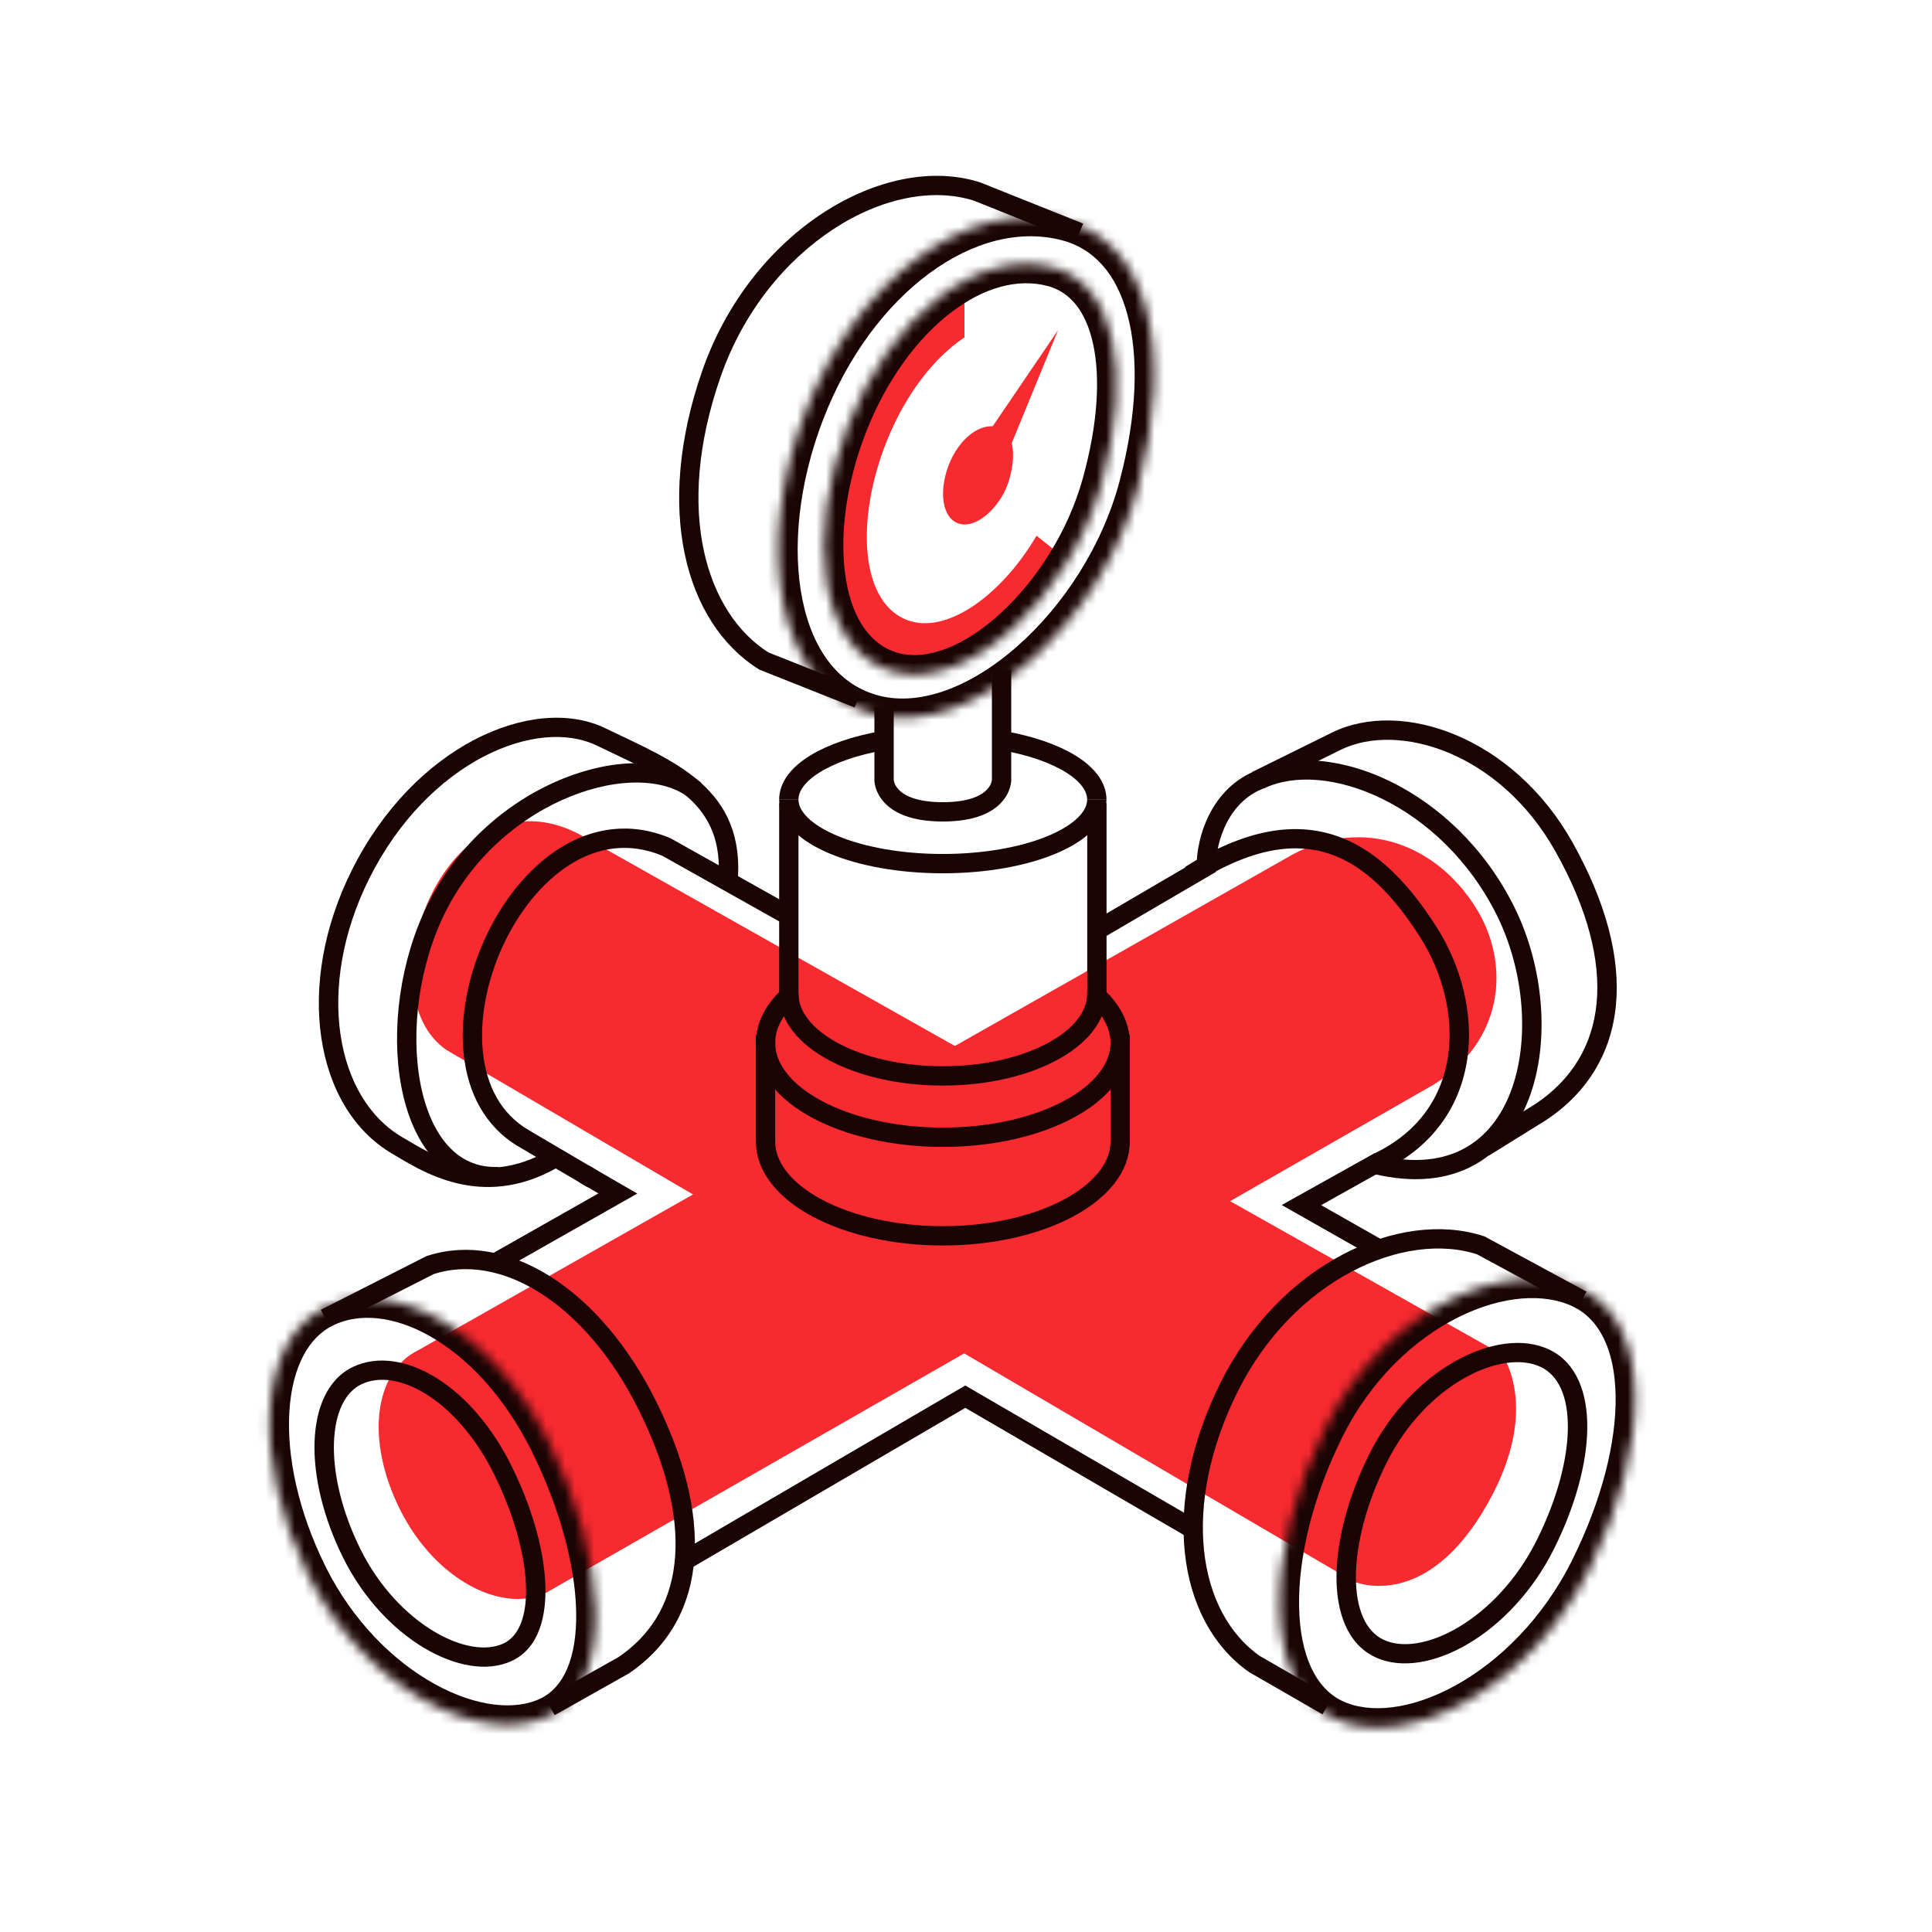 <svg width="200" height="200" viewBox="0 0 200 200" fill="none" xmlns="http://www.w3.org/2000/svg">
<path d="M46.242 108.707L140.054 163.686C140.054 163.686 147.148 166.961 153.5 156.5C159.853 146.038 155.466 140.196 155.466 140.196L59.967 86.36C46.242 79.187 37.444 102.722 46.242 108.707Z" fill="#F72A30"/>
<path d="M56.524 164.887L148.353 112.312C155.645 107.845 156.491 99.794 152.701 93.836C148.638 87.449 141.155 84.522 133.826 88.45L43.33 139.757C38.831 141.918 37.741 148.879 41.395 156.237C45.049 163.595 52.024 167.049 56.524 164.887Z" fill="#F72A30"/>
<path d="M63.961 123.549L64.454 124.419L65.974 123.558L64.461 122.683L63.961 123.549ZM63.468 122.679L50.834 129.84L51.82 131.58L64.454 124.419L63.468 122.679ZM76.878 93.258L81.092 95.625L82.072 93.881L77.857 91.514L76.878 93.258ZM64.461 122.683L60.957 120.658L59.956 122.389L63.46 124.415L64.461 122.683Z" fill="#1A0404"/>
<path d="M102.219 44.93L109.532 34.172L104.475 46.504L102.219 44.93Z" fill="#F72A30"/>
<mask id="path-5-inside-1_931_5180" fill="white">
<path d="M56.843 149.348C62.781 161.308 63.73 174.314 56.843 177.623C49.955 180.932 37.839 175.001 31.9 163.041C25.961 151.082 26.73 138.705 33.618 135.396C40.506 132.087 50.904 137.389 56.843 149.348Z"/>
</mask>
<path d="M55.04 150.215C57.914 156.003 59.532 161.958 59.643 166.759C59.756 171.678 58.316 174.697 55.953 175.832L57.732 179.414C62.256 177.241 63.786 172.102 63.662 166.7C63.535 161.181 61.709 154.653 58.645 148.482L55.04 150.215ZM55.953 175.832C53.335 177.089 49.321 176.723 44.986 174.323C40.723 171.964 36.495 167.799 33.703 162.175L30.097 163.907C33.243 170.244 38.043 175.024 43.045 177.793C47.975 180.521 53.462 181.466 57.732 179.414L55.953 175.832ZM33.703 162.175C30.859 156.45 29.67 150.711 29.955 146.113C30.245 141.451 31.988 138.398 34.507 137.187L32.728 133.605C28.36 135.704 26.274 140.493 25.942 145.837C25.606 151.244 27.001 157.673 30.097 163.907L33.703 162.175ZM34.507 137.187C37.174 135.906 40.77 136.18 44.59 138.367C48.39 140.543 52.218 144.532 55.04 150.215L58.645 148.482C55.528 142.206 51.188 137.564 46.582 134.927C41.996 132.3 36.949 131.577 32.728 133.605L34.507 137.187Z" fill="#1A0404" mask="url(#path-5-inside-1_931_5180)"/>
<mask id="path-7-inside-2_931_5180" fill="white">
<path d="M137.148 147.914C130.83 160.638 130.7 174.339 138.028 177.859C145.356 181.379 158.246 175.069 164.565 162.345C170.883 149.622 171.046 136.977 163.718 133.457C156.39 129.936 143.467 135.19 137.148 147.914Z"/>
</mask>
<path d="M138.951 148.78C135.903 154.918 134.393 161.21 134.481 166.288C134.569 171.463 136.265 174.794 138.917 176.068L137.138 179.65C132.462 177.404 130.559 172.124 130.461 166.388C130.36 160.554 132.075 153.635 135.346 147.048L138.951 148.78ZM138.917 176.068C141.755 177.431 146.073 177.022 150.704 174.459C155.263 171.936 159.78 167.485 162.762 161.479L166.368 163.211C163.031 169.93 157.943 174.996 152.645 177.928C147.419 180.821 141.628 181.808 137.138 179.65L138.917 176.068ZM162.762 161.479C165.821 155.319 167.328 149.293 167.249 144.498C167.169 139.658 165.521 136.542 162.828 135.248L164.607 131.665C169.242 133.892 171.177 138.859 171.269 144.401C171.361 149.99 169.627 156.648 166.368 163.211L162.762 161.479ZM162.828 135.248C159.913 133.848 155.54 134.077 150.948 136.369C146.413 138.632 141.919 142.804 138.951 148.78L135.346 147.048C138.696 140.301 143.822 135.483 149.161 132.819C154.442 130.183 160.194 129.546 164.607 131.665L162.828 135.248Z" fill="#1A0404" mask="url(#path-7-inside-2_931_5180)"/>
<path d="M56.93 176.682L64.549 172.395C72.537 166.986 72.643 156.824 67.024 145.509C61.405 134.194 52.177 128.452 44.517 130.965L33.666 136.482" stroke="#1A0404" stroke-width="2"/>
<path d="M137.402 176.604L129.845 172.252C122.805 167.278 121.233 155.686 127.212 143.647C133.19 131.609 145.138 126.244 153.288 128.918L163.756 134.588" stroke="#1A0404" stroke-width="2"/>
<path d="M161.905 87.68L162.783 87.202L161.905 87.68ZM159.524 115.102L160.063 115.946L160.078 115.937L160.092 115.928L159.524 115.102ZM138.354 76.719L137.902 75.827L137.899 75.829L138.354 76.719ZM161.027 88.157C164.381 94.137 165.702 99.448 165.28 103.846C164.861 108.207 162.723 111.756 158.957 114.277L160.092 115.928C164.338 113.086 166.805 109.013 167.281 104.05C167.754 99.122 166.26 93.403 162.783 87.202L161.027 88.157ZM138.805 77.612C144.723 74.714 155.243 77.844 161.027 88.157L162.783 87.202C156.656 76.278 145.083 72.311 137.902 75.827L138.805 77.612ZM137.899 75.829L129.602 79.926L130.511 81.708L138.808 77.61L137.899 75.829ZM158.986 114.258L153.034 117.951L154.112 119.639L160.063 115.946L158.986 114.258Z" fill="#1A0404"/>
<path d="M147.876 96.514L148.726 95.989L147.876 96.514ZM147.027 97.039C149.341 100.677 150.5 105.17 149.908 109.289C149.321 113.367 147.017 117.117 142.295 119.397L143.188 121.187C148.537 118.604 151.224 114.274 151.898 109.584C152.567 104.935 151.258 99.97 148.726 95.989L147.027 97.039ZM123.757 91.437C129.667 87.704 134.151 87.184 137.731 88.419C141.371 89.674 144.348 92.829 147.027 97.039L148.726 95.989C145.971 91.66 142.681 88.024 138.379 86.54C134.018 85.036 128.886 85.828 122.666 89.757L123.757 91.437Z" fill="#1A0404"/>
<path d="M130.537 80.648C126.252 82.245 124.872 86.923 124.872 89.685L113.455 96.362M70.73 161.644L99.926 144.584L123.776 158.456M142.798 129.334L134.723 124.75L142.798 120.237" stroke="#1A0404" stroke-width="2"/>
<path d="M154.952 94.746C157.798 100.476 158.39 107.709 156.405 112.97C155.42 115.583 153.822 117.657 151.607 118.871C149.401 120.079 146.462 120.501 142.656 119.589L142.198 121.523C146.386 122.526 149.86 122.11 152.592 120.613C155.315 119.121 157.18 116.621 158.29 113.679C160.495 107.831 159.808 100.027 156.755 93.88L154.952 94.746ZM130.867 81.609C133.966 80.121 138.505 80.447 143.092 82.699C147.647 84.935 152.104 89.01 154.952 94.746L156.755 93.88C153.706 87.74 148.922 83.347 143.974 80.918C139.058 78.504 133.831 77.968 129.978 79.818L130.867 81.609Z" fill="#1A0404"/>
<path d="M81.658 83.151V103.118C80.124 104.545 79.248 106.198 79.248 107.959C79.248 113.354 87.466 117.727 97.604 117.727C107.741 117.727 115.959 113.354 115.959 107.959C115.959 106.198 115.083 104.545 113.549 103.118V83.151" stroke="#1A0404" stroke-width="2"/>
<path d="M113.542 102.898C113.542 107.581 106.406 111.378 97.604 111.378C88.802 111.378 81.667 107.581 81.667 102.898" stroke="#1A0404" stroke-width="2"/>
<path d="M115.961 107.142V118.164C115.961 123.559 107.742 127.932 97.604 127.932C87.466 127.932 79.248 123.559 79.248 118.164V107.142" stroke="#1A0404" stroke-width="2"/>
<path d="M113.542 82.78C113.542 80.035 109.536 77.679 103.823 76.67M81.657 82.78C81.657 80.035 85.664 77.679 91.376 76.67" stroke="#1A0404" stroke-width="2"/>
<path d="M113.542 82.768C113.542 86.432 106.404 89.403 97.6 89.403C88.795 89.403 81.657 86.432 81.657 82.768" stroke="#1A0404" stroke-width="2"/>
<mask id="path-20-inside-3_931_5180" fill="white">
<path d="M117.836 50.302C114.089 64.487 100.708 76.56 90.519 73.956C80.329 71.352 78.028 56.542 83.332 42.744C88.636 28.947 100.206 20.32 110.395 22.924C118.771 25.064 121.583 36.118 117.836 50.302Z"/>
</mask>
<path d="M110.395 22.924L110.906 20.99L110.395 22.924ZM115.899 49.807C114.132 56.496 110.075 62.718 105.275 66.931C100.413 71.2 95.194 73.087 91.03 72.022L90.008 75.89C96.034 77.43 102.6 74.582 107.913 69.918C113.287 65.2 117.794 58.294 119.774 50.797L115.899 49.807ZM91.03 72.022C86.927 70.974 84.173 67.442 83.079 62.133C81.984 56.824 82.659 50.063 85.203 43.447L81.461 42.042C78.7 49.224 77.875 56.767 79.152 62.963C80.43 69.16 83.921 74.335 90.008 75.89L91.03 72.022ZM85.203 43.447C87.736 36.857 91.737 31.583 96.215 28.286C100.696 24.987 105.522 23.743 109.884 24.858L110.906 20.99C105.078 19.501 99.025 21.269 93.847 25.081C88.668 28.895 84.232 34.834 81.461 42.042L85.203 43.447ZM109.884 24.858C113.191 25.703 115.573 28.305 116.725 32.622C117.889 36.985 117.717 42.923 115.899 49.807L119.774 50.797C121.703 43.496 121.998 36.816 120.599 31.571C119.187 26.28 115.976 22.286 110.906 20.99L109.884 24.858Z" fill="#1A0404" mask="url(#path-20-inside-3_931_5180)"/>
<path d="M91.882 45.451C88.466 53.811 89.017 62.762 94.276 64.309C98.349 65.507 103.827 61.375 107.304 55.459L109.522 57.224C105.127 64.702 97.884 69.966 92.735 68.451C86.087 66.495 84.761 54.656 89.079 44.089C91.519 38.118 95.901 32.759 99.841 30.139L99.84 34.926C96.724 36.998 93.812 40.728 91.882 45.451Z" fill="#F72A30"/>
<mask id="path-23-inside-4_931_5180" fill="white">
<path d="M114.022 50.045C110.796 61.67 100.243 71.615 92.502 69.537C84.762 67.459 83.37 55.354 87.779 44.039C92.188 32.723 101.267 25.607 109.008 27.685C115.371 29.393 117.248 38.421 114.022 50.045Z"/>
</mask>
<path d="M109.008 27.685L109.542 25.757L109.008 27.685ZM112.09 49.527C110.58 54.969 107.34 60.037 103.603 63.467C99.781 66.974 95.909 68.381 93.037 67.61L91.968 71.464C96.836 72.771 102.111 70.244 106.308 66.392C110.589 62.463 114.238 56.746 115.954 50.564L112.09 49.527ZM93.037 67.61C90.236 66.858 88.265 64.233 87.563 59.919C86.867 55.639 87.543 50.148 89.647 44.749L85.911 43.329C83.606 49.246 82.773 55.464 83.606 60.585C84.433 65.672 87.028 70.138 91.968 71.464L93.037 67.61ZM89.647 44.749C91.741 39.374 94.913 35.086 98.367 32.411C101.831 29.728 105.395 28.786 108.473 29.612L109.542 25.757C104.879 24.506 100.033 26.082 95.921 29.267C91.798 32.46 88.226 37.388 85.911 43.329L89.647 44.749ZM108.473 29.612C110.7 30.21 112.389 32.109 113.153 35.586C113.921 39.089 113.651 43.904 112.09 49.527L115.954 50.564C117.619 44.563 118.023 39.052 117.069 34.707C116.11 30.337 113.679 26.868 109.542 25.757L108.473 29.612Z" fill="#1A0404" mask="url(#path-23-inside-4_931_5180)"/>
<path d="M104.501 49.561C103.729 52.343 101.203 54.724 99.35 54.227C97.497 53.729 97.164 50.832 98.219 48.123C99.275 45.415 101.448 43.711 103.301 44.209C104.824 44.617 105.273 46.779 104.501 49.561Z" fill="#F72A30"/>
<path d="M79.071 68.427L78.532 69.272L78.609 69.321L78.694 69.355L79.071 68.427ZM73.638 38.721L72.691 38.4L73.638 38.721ZM101.134 19.823L101.513 18.896L101.48 18.883L101.445 18.872L101.134 19.823ZM79.61 67.582C73.122 63.505 69.763 52.905 74.584 39.042L72.691 38.4C67.717 52.705 70.932 64.496 78.532 69.272L79.61 67.582ZM74.584 39.042C76.96 32.209 81.369 26.925 86.281 23.714C91.21 20.491 96.544 19.413 100.823 20.774L101.445 18.872C96.424 17.275 90.459 18.603 85.189 22.048C79.903 25.504 75.213 31.149 72.691 38.4L74.584 39.042ZM100.755 20.749L111.369 24.998L112.128 23.145L101.513 18.896L100.755 20.749ZM78.694 69.355L88.463 73.235L89.217 71.38L79.448 67.5L78.694 69.355Z" fill="#1A0404"/>
<path d="M102.682 69.354V80.757H104.682V69.354H102.682ZM92.518 80.757V73.157H90.518V80.757H92.518ZM103.682 80.757C102.682 80.757 102.682 80.756 102.682 80.755C102.682 80.755 102.682 80.754 102.682 80.753C102.682 80.752 102.682 80.751 102.682 80.75C102.682 80.748 102.682 80.746 102.682 80.745C102.682 80.741 102.682 80.738 102.682 80.736C102.682 80.732 102.682 80.731 102.682 80.732C102.682 80.734 102.681 80.746 102.678 80.767C102.673 80.808 102.66 80.881 102.631 80.975C102.574 81.162 102.452 81.435 102.188 81.72C101.677 82.272 100.466 83.042 97.6 83.042V85.042C100.816 85.042 102.645 84.17 103.655 83.079C104.152 82.543 104.41 81.994 104.542 81.565C104.608 81.351 104.643 81.168 104.661 81.029C104.67 80.96 104.676 80.901 104.678 80.855C104.68 80.832 104.681 80.812 104.681 80.796C104.681 80.788 104.682 80.78 104.682 80.774C104.682 80.771 104.682 80.767 104.682 80.765C104.682 80.763 104.682 80.762 104.682 80.761C104.682 80.76 104.682 80.759 104.682 80.759C104.682 80.758 104.682 80.757 103.682 80.757ZM97.6 83.042C94.734 83.042 93.522 82.272 93.012 81.72C92.748 81.435 92.626 81.162 92.568 80.975C92.539 80.881 92.526 80.808 92.521 80.767C92.518 80.746 92.517 80.734 92.517 80.732C92.517 80.731 92.517 80.732 92.517 80.736C92.517 80.738 92.517 80.741 92.517 80.745C92.517 80.746 92.517 80.748 92.518 80.75C92.518 80.751 92.518 80.752 92.518 80.753C92.518 80.754 92.518 80.755 92.518 80.755C92.518 80.756 92.518 80.757 91.518 80.757C90.518 80.757 90.518 80.758 90.518 80.759C90.518 80.759 90.518 80.76 90.518 80.761C90.518 80.762 90.518 80.763 90.518 80.765C90.518 80.767 90.518 80.771 90.518 80.774C90.518 80.78 90.518 80.788 90.518 80.796C90.519 80.812 90.519 80.832 90.521 80.855C90.524 80.901 90.529 80.96 90.538 81.029C90.556 81.168 90.591 81.351 90.657 81.565C90.79 81.994 91.048 82.543 91.544 83.079C92.554 84.17 94.384 85.042 97.6 85.042V83.042Z" fill="#1A0404"/>
<path d="M41.122 118.577L40.606 119.434L40.606 119.434L41.122 118.577ZM37.318 90.526L38.218 90.961L38.218 90.961L37.318 90.526ZM41.638 117.719C38.227 115.727 35.956 111.91 35.249 107.1C34.542 102.298 35.414 96.579 38.218 90.961L36.417 90.091C33.45 96.036 32.488 102.161 33.259 107.402C34.029 112.636 36.546 117.063 40.606 119.434L41.638 117.719ZM38.218 90.961C41.271 84.842 45.653 80.625 50.041 78.333C54.455 76.028 58.756 75.721 61.762 77.172L62.655 75.383C58.886 73.563 53.882 74.086 49.114 76.575C44.32 79.079 39.645 83.621 36.417 90.091L38.218 90.961ZM61.762 77.172C65.479 78.967 68.8 80.386 71.152 82.47C72.3 83.489 73.186 84.644 73.742 86.052C74.299 87.461 74.548 89.178 74.344 91.348L76.346 91.516C76.573 89.094 76.305 87.059 75.615 85.314C74.925 83.568 73.834 82.167 72.5 80.984C69.884 78.664 66.206 77.097 62.655 75.383L61.762 77.172ZM56.772 119.11C49.892 123.047 44.627 119.465 41.638 117.719L40.606 119.434C43.459 121.101 49.751 125.418 57.767 120.83L56.772 119.11Z" fill="#1A0404"/>
<path d="M51.608 121.8C41.572 122.191 39.557 105.302 45.207 93.982C51.355 81.659 66.041 77.135 71.974 81.82" stroke="#1A0404" stroke-width="2"/>
<path d="M54.218 117.847L54.725 116.985L54.723 116.984L54.218 117.847ZM68.997 87.688L69.487 86.816L69.438 86.788L69.386 86.766L68.997 87.688ZM54.723 116.984C51.872 115.314 50.372 112.422 49.997 108.97C49.62 105.504 50.395 101.548 52.032 97.976C53.67 94.402 56.127 91.306 59.017 89.492C61.876 87.697 65.153 87.151 68.608 88.609L69.386 86.766C65.248 85.02 61.286 85.706 57.954 87.797C54.654 89.869 51.97 93.311 50.214 97.143C48.457 100.977 47.586 105.295 48.009 109.186C48.433 113.091 50.177 116.64 53.713 118.71L54.723 116.984ZM61.842 121.173L54.725 116.985L53.711 118.709L60.828 122.896L61.842 121.173ZM68.508 88.56L76.937 93.292L77.916 91.548L69.487 86.816L68.508 88.56Z" fill="#1A0404"/>
<path d="M51.134 152.586C53.099 156.544 54.268 160.606 54.437 163.882C54.609 167.243 53.73 169.358 52.146 170.119L53.036 171.91C55.773 170.595 56.626 167.324 56.444 163.797C56.259 160.183 54.989 155.853 52.937 151.72L51.134 152.586ZM52.146 170.119C50.43 170.943 47.778 170.598 44.906 168.876C42.079 167.182 39.246 164.262 37.319 160.38L35.516 161.246C37.606 165.455 40.699 168.673 43.874 170.576C47.004 172.452 50.429 173.162 53.036 171.91L52.146 170.119ZM37.319 160.38C35.368 156.451 34.476 152.529 34.57 149.391C34.666 146.202 35.749 144.099 37.413 143.3L36.523 141.509C33.865 142.786 32.665 145.841 32.561 149.316C32.455 152.84 33.449 157.084 35.516 161.246L37.319 160.38ZM37.413 143.3C39.153 142.464 41.536 142.73 44.088 144.308C46.623 145.877 49.192 148.676 51.134 152.586L52.937 151.72C50.86 147.539 48.057 144.426 45.144 142.624C42.247 140.832 39.105 140.268 36.523 141.509L37.413 143.3Z" fill="#1A0404"/>
<path d="M143.529 151.445C141.448 155.634 140.376 159.833 140.363 163.201C140.35 166.624 141.41 168.874 143.2 169.733L142.31 171.524C139.473 170.161 138.339 166.893 138.353 163.209C138.367 159.47 139.544 154.972 141.726 150.579L143.529 151.445ZM143.2 169.733C145.071 170.632 147.932 170.261 151.001 168.438C154.024 166.643 157.047 163.541 159.096 159.415L160.899 160.281C158.686 164.738 155.4 168.138 152.025 170.142C148.694 172.12 145.064 172.847 142.31 171.524L143.2 169.733ZM159.096 159.415C161.181 155.217 162.271 151.113 162.305 147.845C162.339 144.536 161.307 142.375 159.512 141.512L160.401 139.721C163.232 141.081 164.352 144.244 164.315 147.849C164.278 151.496 163.076 155.896 160.899 160.281L159.096 159.415ZM159.512 141.512C157.618 140.602 154.722 140.904 151.645 142.627C148.608 144.328 145.573 147.328 143.529 151.445L141.726 150.579C143.944 146.112 147.26 142.804 150.666 140.897C154.031 139.013 157.669 138.408 160.401 139.721L159.512 141.512Z" fill="#1A0404"/>
</svg>
